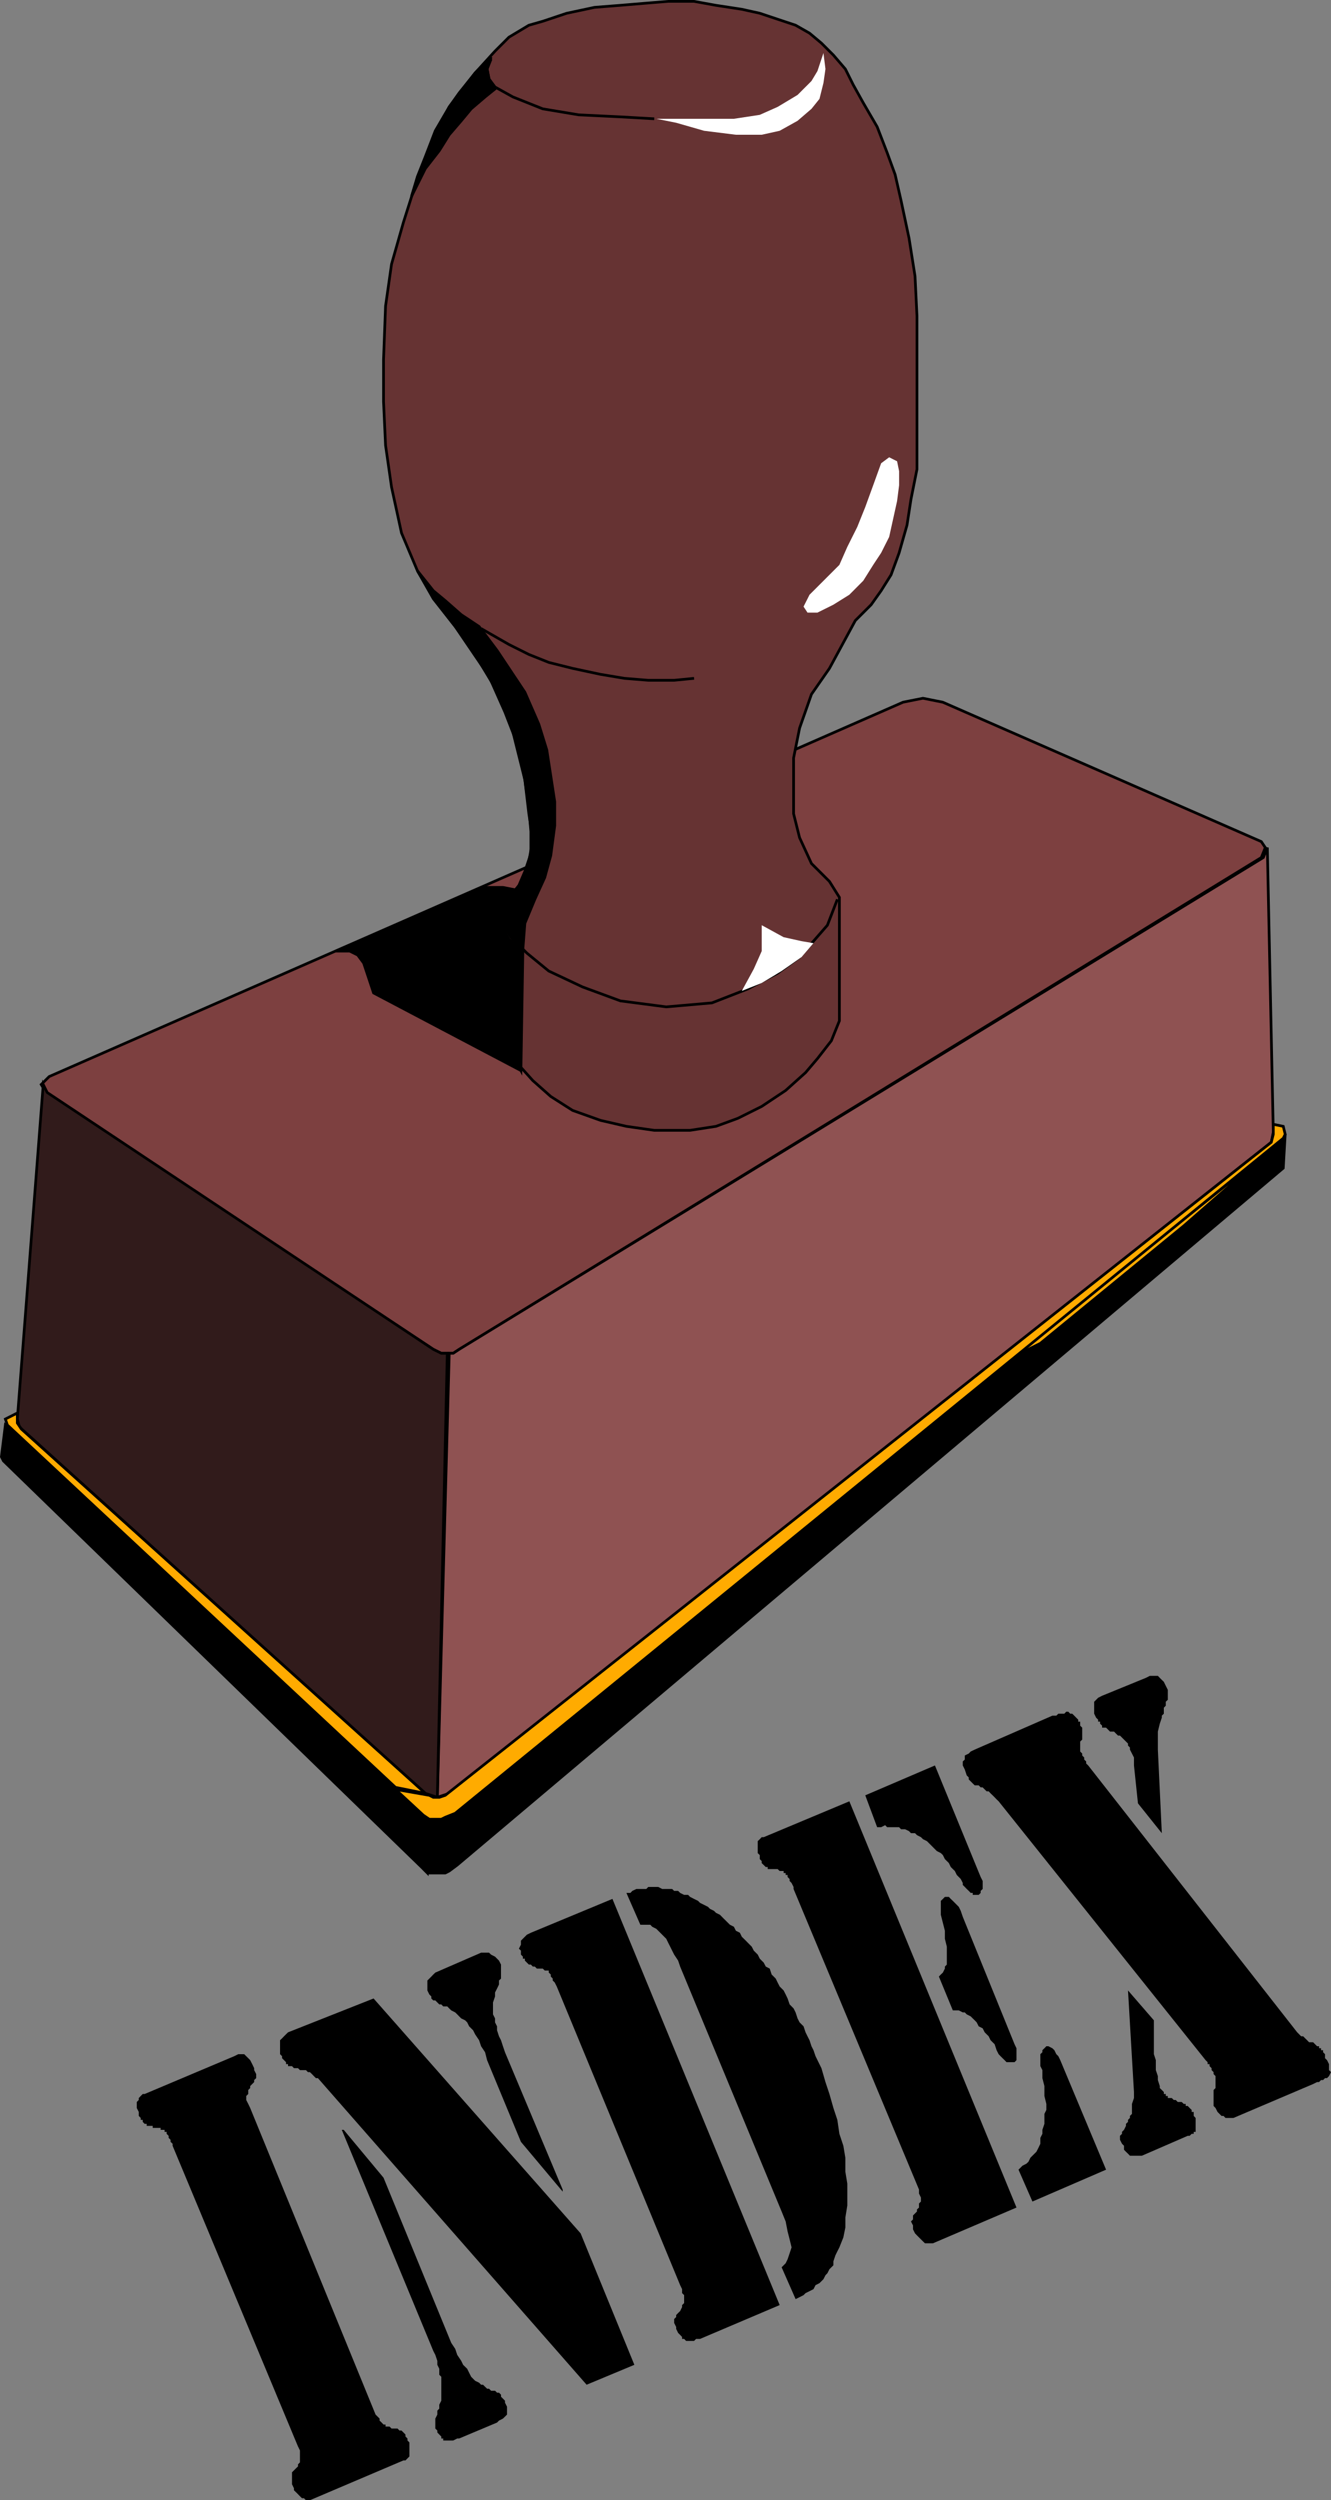 <svg xmlns="http://www.w3.org/2000/svg" width="66.871" height="125.568"><rect width="100%" height="100%" fill="#808080" stroke="none"/><path fill="#7d4040" d="m45.37 35.267 1-.199 1 .2 16 7 .2.3-.2.5-40.3 24.7-.3.198h-.598l-.403-.199-19.398-12.8-.301-.5.402-.399 42.899-18.8"/><path fill="none" stroke="#000" stroke-width=".136" d="m45.37 35.267 1-.199 1 .2 16 7 .2.3-.2.5-40.3 24.7-.3.198h-.598l-.403-.199-19.398-12.8-.301-.5.402-.399zm0 0"/><path fill="#633" d="m26.57 40.869-.2-1.703-.698-2.797-.903-2-1.199-2-1.7-2.203-.898-1.5-.8-1.899-.5-2.3-.301-2.098-.102-2.203v-2.098l.102-2.7.3-2.1.598-2.102.602-1.899.898-2.3.801-1.598 1.3-1.703 1-1.098.7-.7 1-.6.7-.2 1.202-.402 1.399-.297 1.3-.102 1.2-.101L33.57.068h1.3l1.102.2 1.297.198.903.2.898.3.902.301.7.399.597.5.602.601.601.7.399.8.5.899.699 1.203.5 1.297.402 1.101.297 1.301.403 1.898.3 1.903.098 2v7.699l-.3 1.5-.2 1.3-.398 1.4-.403 1.1-.5.798-.5.703-.797.797-1.3 2.402-.903 1.3-.597 1.7-.301 1.5v2.8l.3 1.2.598 1.3.903.9.5.8v6.2l-.403 1-.699.898-.598.703-1 .898-1.203.801-1.199.598-1.098.402-1.3.2H32.87l-1.399-.2-1.3-.3-1.403-.5-1.097-.7-.903-.8-.898-1-.801-1.602v-5.7l.5-.898.602-.7.398-1.1.2-1.102-.2-1.297"/><path fill="none" stroke="#000" stroke-width=".136" d="m26.57 40.869-.2-1.703-.698-2.797-.903-2-1.199-2-1.7-2.203-.898-1.5-.8-1.899-.5-2.3-.301-2.098-.102-2.203v-2.098l.102-2.7.3-2.1.598-2.102.602-1.899.898-2.3.801-1.598 1.3-1.703 1-1.098.7-.7 1-.6.7-.2 1.202-.402 1.399-.297 1.3-.102 1.2-.101L33.57.068h1.3l1.102.2 1.297.198.903.2.898.3.902.301.7.399.597.5.602.601.601.7.399.8.5.899.699 1.203.5 1.297.402 1.101.297 1.301.403 1.898.3 1.903.098 2v7.699l-.3 1.5-.2 1.3-.398 1.4-.403 1.1-.5.798-.5.703-.797.797-1.3 2.402-.903 1.3-.597 1.7-.301 1.5v2.8l.3 1.2.598 1.3.903.9.5.8v6.2l-.403 1-.699.898-.598.703-1 .898-1.203.801-1.199.598-1.098.402-1.3.2H32.87l-1.399-.2-1.3-.3-1.403-.5-1.097-.7-.903-.8-.898-1-.801-1.602v-5.7l.5-.898.602-.7.398-1.1.2-1.102zm0 0"/><path fill="#8f5252" d="M22.57 67.966h.2l.3-.199 40.402-24.699.2-.5.3 14.3-.101.5-41.301 32.7-.3.098-.298.101.598-22.3"/><path fill="none" stroke="#000" stroke-width=".136" d="M22.57 67.966h.2l.3-.199 40.402-24.699.2-.5.3 14.3-.101.5-41.301 32.7-.3.098-.298.101zm0 0"/><path fill="#311b1b" d="m2.172 54.466.199.403 19.398 12.898.403.2h.3l-.5 22.3-.3-.101-.301-.098L.972 71.666l-.101-.399 1.3-16.8"/><path fill="none" stroke="#000" stroke-width=".136" d="m2.172 54.466.199.403 19.398 12.898.403.2h.3l-.5 22.3-.3-.101-.301-.098L.972 71.666l-.101-.399zm0 0"/><path d="m21.472 94.068.098-2.7-.2-.1-21.1-19.7-.2 1.598.102.203 21 20.398.3.301"/><path fill="none" stroke="#000" stroke-width=".136" d="m21.472 94.068.098-2.7-.2-.1-21.1-19.7-.2 1.598.102.203 21 20.398zm0 0"/><path d="M21.57 94.068h.8l.2-.102.402-.3 41.5-35 .098-1.7-.098.2-41.601 33.8-.399.301-.3.102h-.602v2.699"/><path fill="none" stroke="#000" stroke-width=".136" d="M21.57 94.068h.8l.2-.102.402-.3 41.5-35 .098-1.7-.098.2-41.601 33.8-.399.301-.3.102h-.602zm0 0"/><path fill="#ffab00" d="m50.672 68.267 13.5-10.8-4.7 4.101-7.203 5.898-1.597.801"/><path fill="none" stroke="#000" stroke-width=".136" d="m50.672 68.267 13.5-10.8-4.7 4.101-7.203 5.898zm0 0"/><path fill="#ffab00" d="m64.472 56.568.098.398-.098.2-41.601 33.902-.5.2-.2.1h-.601l-.3-.202-1.4-1.297 1.7.297.2.101h.3l.3-.101 41.5-32.797.102-.403v-.5l.5.102"/><path fill="none" stroke="#000" stroke-width=".136" d="m64.472 56.568.098.398-.098.2-41.601 33.902-.5.2-.2.1h-.601l-.3-.202-1.4-1.297 1.7.297.2.101h.3l.3-.101 41.5-32.797.102-.403v-.5zm0 0"/><path fill="#ffab00" d="M19.87 89.767.37 71.568l-.1-.3.6-.302v.5l.2.301 20.3 18.301-1.5-.3"/><path fill="none" stroke="#000" stroke-width=".136" d="M19.87 89.767.37 71.568l-.1-.3.6-.302v.5l.2.301 20.3 18.301zm0 0"/><path fill="#fff" d="m41.37 2.666-.3.902-.3.5-.7.7-1 .6-.898.4-1.301.198h-3.899l1 .2 1.399.402 1.601.2h1.297l.903-.2.898-.5.7-.602.402-.5.199-.8.101-.7-.101-.8"/><path fill="none" stroke="#000" stroke-width=".136" d="m32.87 5.966-1.698-.097-2.102-.102-1.8-.3-1.5-.598-.9-.5-.3-.403-.098-.5.2-.5"/><path fill="#fff" d="m44.672 22.966-.403.301-.398 1.102-.399 1.097-.402 1-.5 1-.398.903-1.5 1.5-.301.597.199.301h.5l.8-.398.802-.5.699-.703.5-.797.398-.602.403-.8.199-.899.199-.902.102-.797v-.703l-.102-.5-.398-.2"/><path fill="none" stroke="#000" stroke-width=".136" d="m34.87 34.068-1 .098h-1.3l-1.2-.098-1.198-.2-1.403-.3-1.199-.3-1-.4-1-.5-1.398-.8m.8 14.398.7 1.102.8.8 1.098.9 1.7.8 1.902.7 2.3.3 2.297-.2 1.801-.702 1.5-.797 1.102-.801 1.398-1.602.5-1.3"/><path fill="#fff" d="m40.87 47.369-.6-.102-.9-.199-1.1-.602v1.301l-.4.899-.6 1.101 1-.398 1-.602 1-.699.6-.7"/><path d="m27.37 44.068-.5 1.098-.5 1.203-.1 1.297-.598-.598-.602-1.102.3-.597.7-.903.3-.699.302-.898v-1.102l-.102-1.199-.2-1.402-.3-1.598-.7-1.8-.8-1.802-1.7-2.5-1.1-1.398-.798-1.402.797 1 .602.5.8.703.899.597.902 1.2 1.399 2.101.699 1.602.402 1.297.399 2.601v1.2l-.2 1.5-.3 1.101"/><path fill="none" stroke="#000" stroke-width=".136" d="m27.37 44.068-.5 1.098-.5 1.203-.1 1.297-.598-.598-.602-1.102.3-.597.7-.903.3-.699.302-.898v-1.102l-.102-1.199-.2-1.402-.3-1.598-.7-1.8-.8-1.802-1.7-2.5-1.1-1.398-.798-1.402.797 1 .602.5.8.703.899.597.902 1.2 1.399 2.101.699 1.602.402 1.297.399 2.601v1.2l-.2 1.5zm0 0"/><path d="M24.37 44.568h.9l.5.098-.4.703-.398.597v5.801l.598 1.102.602.898-7.403-3.898-.199-.602-.3-.898-.298-.403-.402-.199h-.7l7.5-3.199"/><path fill="none" stroke="#000" stroke-width=".136" d="M24.37 44.568h.9l.5.098-.4.703-.398.597v5.801l.598 1.102.602.898-7.403-3.898-.199-.602-.3-.898-.298-.403-.402-.199h-.7zm0 0"/><path d="m25.07 51.666.102.402.5.8.5.9.097-6-.699-.602-.598-1.098.098 5.598"/><path fill="none" stroke="#000" stroke-width=".136" d="m25.07 51.666.102.402.5.8.5.9.097-6-.699-.602-.598-1.098zm0 0"/><path d="m23.07 4.666-.5.703-.7 1.199-.5 1.3-.398 1-.3 1 .699-1.402.699-.898.5-.8.602-.7.5-.602.699-.597.5-.403-.301-.5-.098-.5.2-.597-.801.797-.801 1"/><path fill="none" stroke="#000" stroke-width=".136" d="m23.07 4.666-.5.703-.7 1.199-.5 1.3-.398 1-.3 1 .699-1.402.699-.898.5-.8.602-.7.5-.602.699-.597.5-.403-.301-.5-.098-.5.2-.597-.801.797zm0 0"/><path d="M57.972 101.466v1.7l.098.3v.5l.102.301v.2l.097.3v.102l.102.097.101.102v.098h.098v.101h.102v.102h.199l.101.098h.098l.102.101h.199l.102.098h.097v.101h.102l.097.102.102.098v.101h.102v.2l.097.101v.7h-.097v.097h-.102l-.102.101h-.097l-2.301 1h-.602l-.097-.101-.102-.098-.098-.101v-.2l-.101-.101-.102-.2v-.199l.102-.101v-.098l.101-.102.098-.199v-.101l.102-.098v-.102l.097-.097v-.102l.102-.101v-.5l.101-.297v-.301l-.3-5.102 1.3 1.5m-.8-10.898-.2-1.902v-.399l-.203-.398v-.102l-.097-.101v-.098l-.403-.402h-.097l-.102-.098-.098-.102h-.203l-.199-.199h-.2v-.101l-.1-.098v-.102h-.098v-.097l-.102-.102-.098-.2v-.6l.2-.2.199-.101 2.199-.899.2-.101h.402l.097.101.102.102.101.097.098.2.102.203v.5l-.102.097v.2l-.098.101v.301l-.101.098v.101l-.102.301-.097.398v.903l.199 4.199-1.2-1.5"/><path d="m60.57 103.466-10.398-13-.102-.097-.098-.102-.101-.101-.102-.098-.097-.102h-.102l-.2-.199h-.1l-.098-.101h-.2l-.101-.098-.2-.2v-.1l-.101-.102-.098-.297-.101-.203v-.2l.101-.097v-.203l.2-.098.097-.102.203-.097 3.899-1.703h.199l.102-.098h.3l.098-.102h.102l.097.102h.102l.101.098.098.101.102.102v.097h.097v.2l.102.101v.602l-.102.097v.5l.102.102v.098l.101.101v.102l.098.097v.102l.102.098 10.5 13.402.199.2h.102l.097.1.102.099.097.101h.204l.199.2h.098v.1h.101v.099h.102v.101l.097.098v.203l.102.098.098.199v.3l.101.102-.101.2-.098.101h-.102l-.097.098h-.102l-.102.101h-.097l-.2.098-4 1.703h-.402l-.098-.101h-.101l-.2-.2-.101-.199-.098-.101v-.801l.098-.098v-.602l-.098-.101v-.098l-.101-.102v-.097l-.102-.102v-.101h-.097v-.098l-.102-.102m-17.898-13 8.398 20.403-4.2 1.797h-.398l-.101-.098-.301-.3-.098-.102-.101-.2v-.199l-.102-.199.102-.102v-.199l.199-.199v-.102l.102-.097v-.203l.097-.098v-.2l-.097-.202v-.2L39.87 94.87v-.102l-.102-.199-.097-.102v-.097l-.102-.102v-.101h-.098v-.098h-.101v-.102h-.2l-.101-.097h-.5v-.102h-.098l-.101-.101-.102-.098v-.102l-.097-.097v-.203l-.102-.098v-.602l.102-.097.097-.102h.102l4.3-1.8m8.502 18.498.199-.199.199-.101.102-.098.097-.2.301-.3.102-.2.097-.202v-.297l.102-.203v-.2l.101-.3v-.5l.098-.2v-.3l-.098-.399v-.5l-.101-.398v-.403l-.102-.199v-.601l.102-.098v-.102l.101-.097.098-.102h.102l.199.102.101.097.098.2.102.101.097.2 2.301 5.5-3.699 1.6-.7-1.6m-7.699-18.801 3.5-1.5 2.297 5.601.102.2v.402l-.102.097v.102l-.097.098h-.301v-.098h-.102l-.097-.102-.102-.097-.098-.102-.101-.101v-.098l-.102-.2-.098-.1-.101-.102-.098-.2-.101-.097-.102-.102-.098-.2-.199-.198-.101-.203-.102-.098-.2-.102-.5-.5-.198-.097-.102-.102-.2-.102-.097-.097h-.203l-.098-.102-.199-.097h-.203l-.098-.102h-.601l-.098-.102-.203.102h-.2l-.597-1.602m3.7 9.102.097-.101.102-.098.101-.2v-.1l.098-.102v-.899l-.098-.398v-.403l-.101-.398-.102-.402v-.7l.102-.097.101-.102h.2l.097.102.102.097.3.301.098.2.102.3 2.601 6.399.098.203v.597l-.098.102h-.402l-.098-.102-.101-.097-.102-.102-.097-.101-.102-.2-.098-.3-.203-.2-.097-.199-.2-.199-.101-.2-.2-.1-.101-.2-.098-.102-.101-.097-.102-.102-.2-.101-.097-.098h-.101l-.2-.102h-.3l-.7-1.699M30.77 95.369l8.402 20.398-4 1.7h-.2l-.101.101h-.399l-.101-.102h-.102v-.097l-.097-.102-.102-.101-.098-.2v-.097l-.101-.203v-.2l.101-.097v-.102l.098-.101.102-.098.097-.2v-.1l.102-.102v-.399l-.102-.101v-.2l-.097-.199-6.2-15-.101-.199-.102-.102v-.097l-.097-.102v-.101l-.102-.098v-.102h-.2l-.1-.097h-.298l-.101-.102h-.102l-.097-.101h-.102l-.2-.2v-.097h-.1v-.102l-.098-.101v-.2l-.102-.097.102-.203v-.2l.3-.3.2-.098 4.097-1.7m.703-.3h.2l.097-.102.203-.097h.5l.098-.102h.5l.2.102h.5l.1.097h.2l.102.102.199.098h.2l.1.101.2.102.2.098.1.101.2.098.2.101.1.102.2.098.101.101.2.098.199.203.101.098.2.199.199.101.101.2.2.101.097.2.203.199.098.101.2.2.101.199.2.199.1.203.2.2.102.198.199.102.097.297.204.203.097.2.102.198.199.2.102.199.097.203.102.297.2.203.1.2.098.3.102.2.2.198.1.301.098.2.102.199.098.3.101.2.102.3.297.602.203.7.199.597.2.703.198.598.102.699.2.601.1.602v.7l.098.597v1.101l-.097.602v.5l-.102.5-.199.5-.102.2-.097.198-.102.301v.2l-.2.199-.1.199-.098.101-.102.2-.2.199-.198.101-.102.2-.2.101-.198.098-.102.102-.2.101-.198.098-.703-1.598.203-.203.097-.2.102-.3.098-.297-.098-.402-.102-.399-.097-.5-.203-.5-5.098-12.3-.102-.301-.199-.301-.101-.2-.098-.198-.102-.2-.097-.199-.5-.5-.204-.101-.097-.102h-.5l-.7-1.598m-2 24.699-13.5-15.398h-.101l-.102-.102-.097-.101-.102-.098h-.098l-.101-.102h-.301l-.098-.097h-.203l-.098-.102h-.199v-.101h-.101v-.098l-.2-.2v-.1l-.101-.102v-.7l.102-.097.097-.102.102-.101.101-.098 4.297-1.7 10.403 11.798 2.699 6.601-2.399 1m-1.202-9.801v.102l-2.098-2.5-1.7-4.102-.101-.398-.2-.3-.101-.302-.2-.3-.1-.2-.2-.199-.098-.199-.101-.102-.2-.097-.101-.102-.098-.101-.101-.098-.2-.102-.101-.097-.098-.102h-.203l-.098-.101h-.101l-.2-.2h-.1l-.099-.097v-.102l-.101-.101-.098-.2v-.5l.2-.199.097-.101.102-.098 2.3-1h.399l.101.098.2.101.199.2.101.199v.703l-.101.097v.2l-.098.203-.101.199v.2l-.102.3v.598l.102.203v.199l.101.2v.198l.098.301.101.2.098.3.102.301 2.898 6.898m-11.097-3h.097l2 2.403 3.403 8.297.199.3.101.301.2.301.097.2.203.198.098.2.102.203.199.199.2.098.1.101h.098l.102.102.102.098h.097l.102.101h.199l.102.098h.097l.102.101v.102l.199.2v.097l.102.203v.398l-.102.102-.102.098-.199.101-.097.098-1.903.8h-.097l-.204.102h-.5v-.101h-.097v-.098l-.102-.102-.098-.101v-.098l-.101-.101v-.5l.101-.2v-.199l.098-.101v-.2l.102-.199v-1.2l-.102-.1v-.302l-.098-.199v-.199l-.101-.3-.102-.2-4.597-11.102m-2.2 15.903-6.3-15.102v-.101l-.102-.098v-.102l-.098-.097v-.102l-.101-.101v-.098h-.102v-.102H8.07v-.097h-.398v-.102H7.37v-.101h-.102l-.097-.098v-.102H7.07v-.097l-.098-.102v-.2l-.101-.198v-.301l.101-.102v-.097l.098-.102.102-.101h.097l4.5-1.899.203-.101h.297l.301.3.102.2.097.203v.097l.102.2v.203l-.102.097v.102l-.199.2v.1l-.098.098v.2l-.101.101v.2l.101.199.098.203 6.3 15.398.2.2v.101l.102.098.097.101h.102v.102h.2l.1.098h.301l.098.101h.102l.199.2v.1l.101.099v.101l.098.098v.703l-.199.2h-.102l-4.699 2h-.2l-.1-.102h-.098l-.102-.098-.098-.102-.101-.101-.102-.098v-.101l-.098-.2v-.601l.2-.2.101-.097v-.102l.098-.101v-.598l-.098-.2"/></svg>
